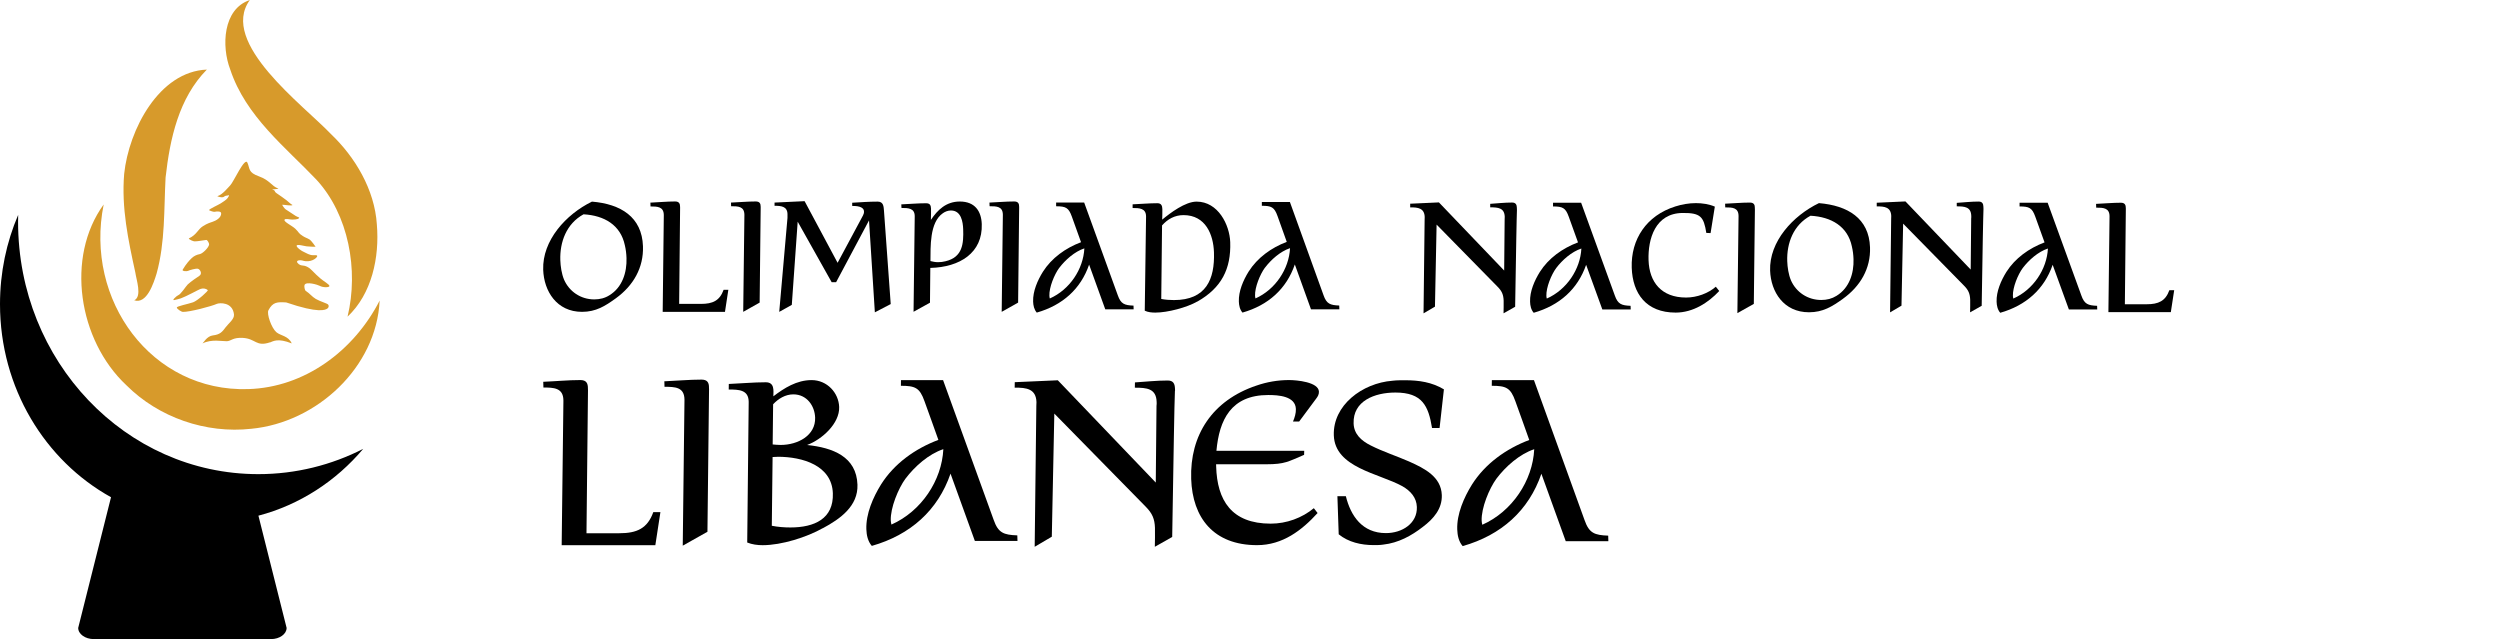<svg width="133" height="34" viewBox="0 0 133 34" fill="none" xmlns="http://www.w3.org/2000/svg">
<path d="M14.359 18.213C13.62 18.463 13.61 18.016 12.92 17.976C12.376 17.945 12.302 18.145 12.066 18.153C11.828 18.161 11.258 18.026 10.774 18.271C10.812 18.25 11.007 17.881 11.322 17.844C11.699 17.8 11.815 17.668 12.007 17.407C12.153 17.207 12.476 16.98 12.448 16.727C12.374 16.058 11.674 16.105 11.535 16.166C11.253 16.295 10.071 16.606 9.727 16.593C9.648 16.59 9.407 16.435 9.407 16.361C9.407 16.287 10.002 16.177 10.273 16.082C10.504 16.003 11.097 15.468 11.053 15.434C10.932 15.334 10.794 15.328 10.655 15.376C10.576 15.402 9.904 15.774 9.625 15.871C9.509 15.911 9.391 15.937 9.273 15.963C9.109 16 9.407 15.734 9.468 15.713C9.619 15.666 9.889 15.228 9.989 15.131C10.143 14.986 10.507 14.736 10.597 14.68C10.784 14.569 10.648 14.327 10.53 14.298C10.425 14.272 10.086 14.369 9.999 14.412C9.932 14.443 9.666 14.432 9.72 14.343C9.909 14.032 10.058 13.866 10.194 13.737C10.317 13.618 10.463 13.55 10.63 13.518C10.784 13.489 11.104 13.173 11.125 13.007C11.133 12.941 11.035 12.757 10.971 12.765C10.75 12.791 10.532 12.841 10.348 12.841C10.291 12.841 10.066 12.754 10.043 12.686C10.473 12.486 10.507 12.217 10.797 12.032C11.033 11.88 11.233 11.824 11.312 11.798C11.489 11.743 11.781 11.577 11.766 11.345C11.758 11.239 11.571 11.234 11.417 11.268C11.358 11.281 11.184 11.218 11.117 11.179C11.143 11.11 11.607 10.907 11.743 10.82C11.861 10.744 12.043 10.628 12.099 10.549C12.197 10.415 12.197 10.378 12.171 10.386C12.056 10.42 11.992 10.396 11.917 10.465C11.828 10.546 11.533 10.444 11.569 10.433C11.828 10.37 12.143 9.964 12.243 9.867C12.425 9.693 13.023 8.325 13.164 8.657C13.305 8.989 13.197 9.174 13.779 9.382C14.356 9.59 14.456 9.906 14.795 10.027C14.895 10.062 14.395 10.067 14.497 10.093C14.674 10.133 14.564 10.18 14.72 10.283C14.897 10.399 15.066 10.523 15.236 10.649C15.341 10.728 15.454 10.852 15.556 10.902C15.561 10.971 15.118 10.889 15.015 10.892C15 10.892 15.12 11.084 15.192 11.134C15.372 11.258 15.554 11.376 15.738 11.492C15.792 11.527 15.915 11.571 15.915 11.571C15.923 11.637 15.8 11.682 15.543 11.682C15.408 11.682 15.184 11.608 15.138 11.687C15.072 11.795 15.546 12.009 15.713 12.172C15.931 12.383 15.861 12.399 16.113 12.559C16.262 12.654 16.333 12.657 16.485 12.752C16.549 12.791 16.792 13.12 16.79 13.128C16.764 13.134 16.444 13.12 16.308 13.105C16.169 13.089 15.805 12.976 15.782 13.068C15.759 13.16 16.041 13.344 16.105 13.373C16.282 13.45 16.32 13.497 16.503 13.555C16.69 13.613 16.892 13.531 16.875 13.632C16.857 13.732 16.528 13.998 16.092 13.861C15.997 13.832 15.805 13.837 15.803 13.921C15.8 14.006 15.964 14.114 16.036 14.116C16.259 14.127 16.441 14.219 16.598 14.388C16.736 14.538 16.89 14.675 17.041 14.809C17.198 14.949 17.536 15.133 17.526 15.218C17.516 15.302 17.18 15.302 17.01 15.207C16.913 15.152 16.277 14.954 16.2 15.165C16.174 15.236 16.21 15.442 16.269 15.479C16.482 15.61 16.585 15.776 16.8 15.903C17.044 16.045 17.418 16.142 17.459 16.206C17.523 16.303 17.462 16.385 17.41 16.419C17.313 16.482 16.972 16.688 15.228 16.09C14.766 16.063 14.515 16.053 14.279 16.509C14.184 16.693 14.431 17.433 14.7 17.671C14.92 17.863 15.346 17.863 15.52 18.269C14.766 17.971 14.536 18.158 14.356 18.221L14.359 18.213Z" fill="#D79A2B"/>
<path d="M13.292 0C11.633 2.276 16.172 5.617 17.603 7.129C18.888 8.349 19.931 10.088 20.049 11.943C20.195 13.692 19.783 15.631 18.49 16.846C19.088 14.369 18.547 11.418 16.836 9.561C15.213 7.849 13.076 6.199 12.248 3.696C11.774 2.463 11.856 0.477 13.289 0.003L13.292 0Z" fill="#D79A2B"/>
<path d="M20.198 15.984C20.026 19.554 16.844 22.479 13.369 22.811C10.958 23.079 8.445 22.215 6.724 20.495C4.16 18.095 3.485 13.674 5.516 10.878C4.485 15.974 8.068 20.866 13.21 20.7C16.2 20.611 18.826 18.674 20.201 15.984H20.198Z" fill="#D79A2B"/>
<path d="M11.007 3.699C9.509 5.219 9.04 7.38 8.809 9.443C8.719 11.116 8.794 12.886 8.33 14.556C8.178 15.049 7.812 16.198 7.142 15.976C7.57 15.774 7.252 14.883 7.199 14.496C6.822 12.768 6.455 11.066 6.606 9.25C6.852 6.903 8.463 3.799 11.009 3.702L11.007 3.699Z" fill="#D79A2B"/>
<path d="M19.326 23.878C17.639 24.739 15.743 25.224 13.741 25.224C6.683 25.224 0.962 19.217 0.962 11.806C0.962 11.682 0.962 11.556 0.967 11.432C0.346 12.881 0 14.491 0 16.182C0 20.64 2.395 24.507 5.906 26.452L4.16 33.405C4.16 33.731 4.534 34 4.991 34H14.418C14.874 34 15.248 33.731 15.248 33.405L13.748 27.434C15.941 26.858 17.875 25.596 19.326 23.875V23.878Z" fill="black"/>
<path d="M32.764 15.869C32.196 16.28 31.708 16.59 30.963 16.59C29.618 16.59 28.937 15.491 28.898 14.352C28.845 12.791 30.108 11.401 31.492 10.726C33.022 10.853 34.153 11.541 34.206 13.1C34.245 14.241 33.696 15.194 32.764 15.869ZM33.242 13.048C33.015 11.968 32.145 11.463 31.044 11.401C30.133 11.9 29.776 12.876 29.809 13.844C29.82 14.17 29.878 14.565 30.006 14.874C30.282 15.51 30.896 15.928 31.614 15.928C31.913 15.928 32.184 15.86 32.424 15.706C33.109 15.286 33.355 14.489 33.33 13.733C33.323 13.502 33.295 13.27 33.242 13.048Z" fill="black"/>
<path d="M38.748 15.413L38.569 16.59H35.255L35.314 11.486V11.434C35.307 10.992 34.972 10.983 34.608 10.983L34.601 10.78C35.036 10.763 35.48 10.718 35.917 10.718C36.126 10.718 36.184 10.834 36.181 11.018V11.089L36.131 16.167H37.294C37.913 16.167 38.288 15.999 38.497 15.416H38.753L38.748 15.413Z" fill="black"/>
<path d="M40.468 11.073L40.413 16.098L39.539 16.59L39.602 11.453V11.42C39.595 10.978 39.268 10.971 38.895 10.971L38.889 10.777C39.323 10.761 39.767 10.718 40.204 10.718C40.413 10.718 40.471 10.829 40.468 11.007V11.075V11.073Z" fill="black"/>
<path d="M47.391 16.174L46.542 16.616L46.232 11.725L44.481 15.014H44.245L42.437 11.793L42.124 16.219L41.455 16.592L41.894 11.593C41.892 11.524 41.899 11.448 41.894 11.38C41.88 10.974 41.551 10.948 41.206 10.948V10.777L42.805 10.702L44.56 13.981L45.91 11.465C45.944 11.406 45.969 11.321 45.965 11.252C45.956 10.974 45.556 10.955 45.337 10.955V10.785C45.786 10.759 46.236 10.726 46.692 10.726C47.009 10.726 47.009 10.997 47.028 11.217L47.386 16.176L47.391 16.174Z" fill="black"/>
<path d="M49.502 14.255L49.493 14.246L49.475 16.103L48.601 16.587L48.663 11.538V11.489C48.656 11.073 48.32 11.063 47.957 11.063L47.95 10.872C48.385 10.855 48.829 10.813 49.266 10.813C49.475 10.813 49.523 10.922 49.53 11.097C49.537 11.297 49.526 11.496 49.523 11.704L49.532 11.687C49.877 11.17 50.335 10.721 51.062 10.721C51.869 10.721 52.205 11.238 52.23 11.921C52.283 13.454 51.057 14.213 49.505 14.253L49.502 14.255ZM50.588 11.198C50.434 11.198 50.282 11.257 50.165 11.34C49.445 11.831 49.509 13.147 49.5 13.889C49.629 13.922 49.765 13.948 49.903 13.948C50.041 13.948 50.174 13.932 50.3 13.899C51.221 13.681 51.267 12.949 51.241 12.19C51.227 11.815 51.142 11.198 50.59 11.198H50.588Z" fill="black"/>
<path d="M54.219 11.073L54.164 16.098L53.29 16.59L53.352 11.453V11.42C53.346 10.978 53.019 10.971 52.646 10.971L52.639 10.777C53.074 10.761 53.518 10.718 53.955 10.718C54.164 10.718 54.222 10.829 54.219 11.007V11.075V11.073Z" fill="black"/>
<path d="M60.309 16.458H58.801L57.941 14.078C57.495 15.375 56.524 16.24 55.156 16.63C55.013 16.465 54.969 16.25 54.962 16.042C54.944 15.496 55.197 14.917 55.482 14.459C55.949 13.724 56.685 13.197 57.511 12.885C57.35 12.427 57.179 11.968 57.021 11.519C56.851 11.044 56.694 10.974 56.186 10.974V10.775H57.678L59.468 15.713C59.629 16.172 59.822 16.24 60.303 16.259L60.309 16.458ZM56.349 14.253C56.089 14.607 55.811 15.29 55.827 15.732C55.827 15.784 55.839 15.836 55.85 15.879C56.906 15.411 57.633 14.322 57.688 13.213C57.166 13.386 56.673 13.828 56.352 14.251L56.349 14.253Z" fill="black"/>
<path d="M63.7 16.039C63.148 16.356 62.12 16.63 61.467 16.63C61.276 16.63 61.076 16.613 60.901 16.529L60.97 11.545V11.503C60.963 11.075 60.609 11.066 60.255 11.066V10.87C60.691 10.853 61.135 10.811 61.572 10.811C61.791 10.811 61.832 10.957 61.837 11.127C61.844 11.316 61.83 11.496 61.828 11.685C62.26 11.326 63.058 10.726 63.658 10.726C64.804 10.726 65.415 11.959 65.448 12.883C65.496 14.303 64.985 15.314 63.702 16.042L63.7 16.039ZM62.964 11.444C62.492 11.444 62.117 11.659 61.821 11.992L61.779 15.905C61.998 15.947 62.225 15.964 62.453 15.964C64.169 15.964 64.631 14.851 64.583 13.421C64.551 12.488 64.144 11.444 62.964 11.444Z" fill="black"/>
<path d="M71.254 16.458H69.745L68.885 14.069C68.439 15.371 67.469 16.24 66.1 16.63C65.957 16.465 65.914 16.247 65.907 16.039C65.889 15.491 66.141 14.91 66.427 14.449C66.894 13.712 67.629 13.18 68.455 12.868C68.294 12.408 68.124 11.947 67.965 11.496C67.795 11.018 67.639 10.948 67.13 10.948V10.747H68.623L70.412 15.706C70.573 16.167 70.766 16.235 71.247 16.254L71.254 16.455V16.458ZM67.291 14.244C67.032 14.6 66.753 15.286 66.769 15.73C66.769 15.782 66.781 15.834 66.792 15.876C67.848 15.406 68.575 14.312 68.63 13.202C68.108 13.377 67.616 13.818 67.294 14.244H67.291Z" fill="black"/>
<path d="M80.702 11.141C80.7 11.338 80.689 11.531 80.686 11.727L80.666 12.746L80.606 16.32L79.989 16.668C79.989 16.448 80.001 16.226 79.994 15.997C79.983 15.683 79.904 15.486 79.667 15.25L76.427 11.949L76.34 16.314L75.732 16.67L75.79 11.68C75.79 11.628 75.797 11.586 75.794 11.543C75.778 11.075 75.44 11.026 75.022 11.033V10.837L76.551 10.768L80.022 14.393L80.047 11.675C80.054 11.623 80.054 11.581 80.052 11.531C80.035 11.056 79.697 11.03 79.279 11.03V10.844C79.663 10.818 80.061 10.775 80.442 10.775C80.643 10.775 80.693 10.893 80.698 11.063V11.139L80.702 11.141Z" fill="black"/>
<path d="M86.756 16.465H85.245L84.382 14.088C83.934 15.385 82.963 16.25 81.593 16.64C81.45 16.477 81.406 16.259 81.4 16.051C81.381 15.505 81.634 14.927 81.919 14.468C82.386 13.733 83.124 13.206 83.95 12.895C83.789 12.436 83.619 11.978 83.458 11.529C83.288 11.054 83.131 10.983 82.621 10.983V10.785H84.116L85.909 15.723C86.07 16.181 86.264 16.25 86.747 16.269L86.754 16.467L86.756 16.465ZM82.791 14.258C82.529 14.612 82.253 15.295 82.267 15.737C82.267 15.789 82.278 15.841 82.29 15.883C83.347 15.416 84.074 14.326 84.129 13.221C83.607 13.393 83.113 13.835 82.791 14.258Z" fill="black"/>
<path d="M91.461 15.484C90.881 16.103 90.072 16.63 89.145 16.63C87.572 16.63 86.854 15.612 86.808 14.244C86.758 12.734 87.588 11.467 89.127 10.983C89.478 10.872 89.849 10.806 90.221 10.806C90.557 10.806 90.914 10.858 91.229 10.992L91.003 12.401L90.776 12.391C90.638 11.527 90.474 11.321 89.511 11.33C88.055 11.347 87.666 12.715 87.703 13.842C87.742 15.005 88.379 15.829 89.699 15.829C90.272 15.829 90.874 15.609 91.282 15.253L91.463 15.482L91.461 15.484Z" fill="black"/>
<path d="M93.361 11.134L93.303 16.167L92.429 16.658L92.491 11.515V11.482C92.484 11.04 92.156 11.033 91.783 11.033L91.776 10.837C92.213 10.82 92.657 10.777 93.094 10.777C93.303 10.777 93.361 10.889 93.358 11.066V11.134H93.361Z" fill="black"/>
<path d="M98.041 15.9C97.473 16.306 96.983 16.613 96.238 16.613C94.893 16.613 94.21 15.527 94.17 14.397C94.118 12.852 95.38 11.477 96.767 10.806C98.299 10.934 99.433 11.612 99.485 13.157C99.525 14.286 98.972 15.229 98.041 15.898V15.9ZM98.519 13.107C98.292 12.037 97.42 11.538 96.319 11.477C95.408 11.968 95.049 12.937 95.081 13.896C95.093 14.22 95.15 14.61 95.279 14.915C95.555 15.543 96.169 15.959 96.889 15.959C97.19 15.959 97.459 15.89 97.701 15.739C98.386 15.323 98.632 14.534 98.607 13.788C98.6 13.559 98.572 13.329 98.519 13.11V13.107Z" fill="black"/>
<path d="M105.522 11.089C105.52 11.286 105.508 11.479 105.506 11.675L105.485 12.694L105.426 16.269L104.809 16.616C104.809 16.396 104.821 16.174 104.814 15.945C104.802 15.631 104.724 15.434 104.487 15.198L101.247 11.898L101.159 16.262L100.552 16.618L100.61 11.628C100.61 11.576 100.617 11.534 100.614 11.491C100.598 11.023 100.26 10.974 99.842 10.981V10.785L101.371 10.716L104.841 14.341L104.867 11.623C104.874 11.571 104.874 11.529 104.871 11.479C104.855 11.004 104.517 10.978 104.099 10.978V10.792C104.483 10.766 104.881 10.723 105.262 10.723C105.462 10.723 105.513 10.841 105.518 11.011V11.087L105.522 11.089Z" fill="black"/>
<path d="M111.576 16.465H110.065L109.202 14.088C108.754 15.385 107.783 16.25 106.413 16.64C106.27 16.477 106.226 16.259 106.219 16.051C106.201 15.505 106.454 14.927 106.739 14.468C107.206 13.733 107.944 13.206 108.77 12.895C108.609 12.436 108.439 11.978 108.278 11.529C108.108 11.054 107.951 10.983 107.441 10.983V10.785H108.935L110.729 15.723C110.89 16.181 111.084 16.25 111.566 16.269L111.573 16.467L111.576 16.465ZM107.611 14.258C107.349 14.612 107.073 15.295 107.086 15.737C107.086 15.789 107.098 15.841 107.109 15.883C108.167 15.416 108.894 14.326 108.949 13.221C108.427 13.393 107.933 13.835 107.611 14.258Z" fill="black"/>
<path d="M115.667 15.439L115.488 16.606H112.167L112.227 11.545V11.493C112.22 11.054 111.882 11.047 111.518 11.047L111.511 10.846C111.948 10.829 112.392 10.785 112.829 10.785C113.039 10.785 113.096 10.898 113.094 11.082V11.153L113.043 16.186H114.207C114.826 16.186 115.203 16.018 115.41 15.439H115.665H115.667Z" fill="black"/>
<path d="M35.134 27.244L34.864 29.004H29.881L29.973 21.372V21.292C29.963 20.63 29.455 20.616 28.91 20.616L28.901 20.311C29.556 20.285 30.223 20.219 30.879 20.219C31.194 20.219 31.281 20.392 31.277 20.668L31.281 20.774L31.201 28.368H32.949C33.878 28.368 34.444 28.118 34.756 27.244H35.138H35.134Z" fill="black"/>
<path d="M37.721 20.732L37.636 28.29L36.322 29.03L36.414 21.306V21.254C36.405 20.59 35.913 20.578 35.352 20.578L35.343 20.285C35.998 20.259 36.665 20.195 37.321 20.195C37.636 20.195 37.723 20.361 37.718 20.628L37.723 20.73L37.721 20.732Z" fill="black"/>
<path d="M43.767 28.101C42.923 28.578 41.585 29.004 40.575 29.004C40.288 29.004 40.014 28.966 39.752 28.862L39.83 21.431V21.367C39.821 20.736 39.301 20.722 38.768 20.722L38.772 20.427C39.428 20.401 40.081 20.337 40.736 20.337C41.215 20.337 41.148 20.774 41.143 21.084C41.716 20.647 42.385 20.221 43.176 20.221C44.009 20.221 44.618 20.904 44.644 21.651C44.674 22.527 43.733 23.378 42.937 23.674C44.308 23.815 45.566 24.293 45.617 25.786C45.656 26.92 44.708 27.603 43.77 28.104L43.767 28.101ZM41.373 24.302C41.277 24.302 41.182 24.314 41.102 24.314L41.06 27.971C41.389 28.035 41.718 28.061 42.047 28.061C43.331 28.061 44.354 27.598 44.308 26.244C44.257 24.763 42.7 24.3 41.376 24.3L41.373 24.302ZM42.204 20.98C41.78 20.98 41.406 21.212 41.13 21.507L41.106 23.645C41.245 23.657 41.394 23.671 41.53 23.671C42.445 23.671 43.397 23.168 43.365 22.216C43.344 21.597 42.928 20.98 42.204 20.98Z" fill="black"/>
<path d="M54.13 28.779H51.863L50.568 25.197C49.896 27.151 48.436 28.456 46.38 29.042C46.166 28.794 46.101 28.468 46.09 28.156C46.062 27.336 46.444 26.462 46.872 25.772C47.573 24.663 48.679 23.87 49.922 23.402C49.68 22.712 49.425 22.022 49.183 21.344C48.928 20.628 48.691 20.524 47.928 20.524L47.932 20.224H50.172L52.865 27.662C53.107 28.352 53.397 28.456 54.121 28.482L54.13 28.782V28.779ZM48.176 25.457C47.785 25.991 47.366 27.021 47.389 27.685C47.392 27.763 47.408 27.841 47.424 27.907C49.013 27.203 50.105 25.564 50.186 23.895C49.402 24.155 48.659 24.819 48.176 25.46V25.457Z" fill="black"/>
<path d="M62.506 20.793C62.502 21.086 62.486 21.379 62.481 21.672L62.451 23.201L62.361 28.567L61.437 29.089C61.439 28.758 61.455 28.427 61.444 28.082C61.428 27.61 61.308 27.317 60.956 26.96L56.09 22.003L55.956 28.552L55.045 29.089L55.133 21.594C55.131 21.519 55.142 21.455 55.14 21.391C55.117 20.689 54.609 20.614 53.981 20.625L53.985 20.332L56.276 20.231L61.487 25.672L61.526 21.594C61.538 21.519 61.536 21.455 61.533 21.377C61.51 20.663 61.002 20.625 60.374 20.625L60.379 20.344C60.952 20.306 61.55 20.243 62.124 20.243C62.426 20.243 62.499 20.422 62.509 20.675L62.513 20.791L62.506 20.793Z" fill="black"/>
<path d="M70.029 21.195L69.114 22.426H68.787C68.877 22.22 68.95 21.977 68.941 21.76C68.918 21.067 68.001 21.015 67.469 21.015C65.489 21.015 64.864 22.338 64.714 23.981H69.385L69.378 24.198C68.529 24.557 68.357 24.699 67.373 24.699H64.696L64.7 24.815C64.749 26.613 65.512 27.858 67.603 27.858C68.449 27.858 69.272 27.551 69.896 27.036L70.096 27.293C69.265 28.205 68.242 29.002 66.876 29.002C64.555 29.002 63.44 27.539 63.371 25.483C63.293 23.147 64.5 21.299 66.837 20.515C67.391 20.321 67.987 20.219 68.575 20.219C68.985 20.219 70.149 20.323 70.167 20.836C70.172 20.978 70.107 21.093 70.029 21.195Z" fill="black"/>
<path d="M76.579 22.768H76.184C75.993 21.597 75.669 20.883 74.236 20.883C73.13 20.883 71.971 21.33 72.012 22.527C72.03 23.087 72.412 23.444 72.925 23.699C73.578 24.03 74.296 24.259 74.963 24.552C75.795 24.921 76.669 25.368 76.704 26.336C76.729 27.064 76.269 27.598 75.696 28.03C75.085 28.503 74.401 28.883 73.585 28.973C73.422 28.999 73.245 28.999 73.081 28.999C72.412 28.999 71.738 28.846 71.219 28.425L71.15 26.398H71.6C71.856 27.442 72.472 28.361 73.73 28.361C74.604 28.361 75.406 27.839 75.377 26.972C75.361 26.476 75.048 26.119 74.602 25.864C73.348 25.176 71.018 24.883 70.959 23.161C70.903 21.568 72.463 20.382 74.082 20.255C74.3 20.229 74.519 20.229 74.751 20.229C75.489 20.229 76.175 20.33 76.816 20.713L76.586 22.766L76.579 22.768Z" fill="black"/>
<path d="M85.565 28.791H83.297L82.002 25.204C81.331 27.161 79.871 28.468 77.814 29.053C77.6 28.805 77.536 28.479 77.525 28.167C77.497 27.345 77.879 26.471 78.307 25.781C79.008 24.673 80.114 23.877 81.356 23.407C81.115 22.714 80.859 22.024 80.618 21.346C80.363 20.628 80.126 20.524 79.362 20.524L79.367 20.224H81.607L84.3 27.674C84.541 28.366 84.831 28.47 85.556 28.496L85.565 28.796V28.791ZM79.611 25.464C79.22 25.998 78.801 27.031 78.824 27.695C78.826 27.773 78.842 27.851 78.859 27.917C80.448 27.213 81.54 25.568 81.621 23.898C80.836 24.158 80.094 24.824 79.611 25.464Z" fill="black"/>
</svg>

